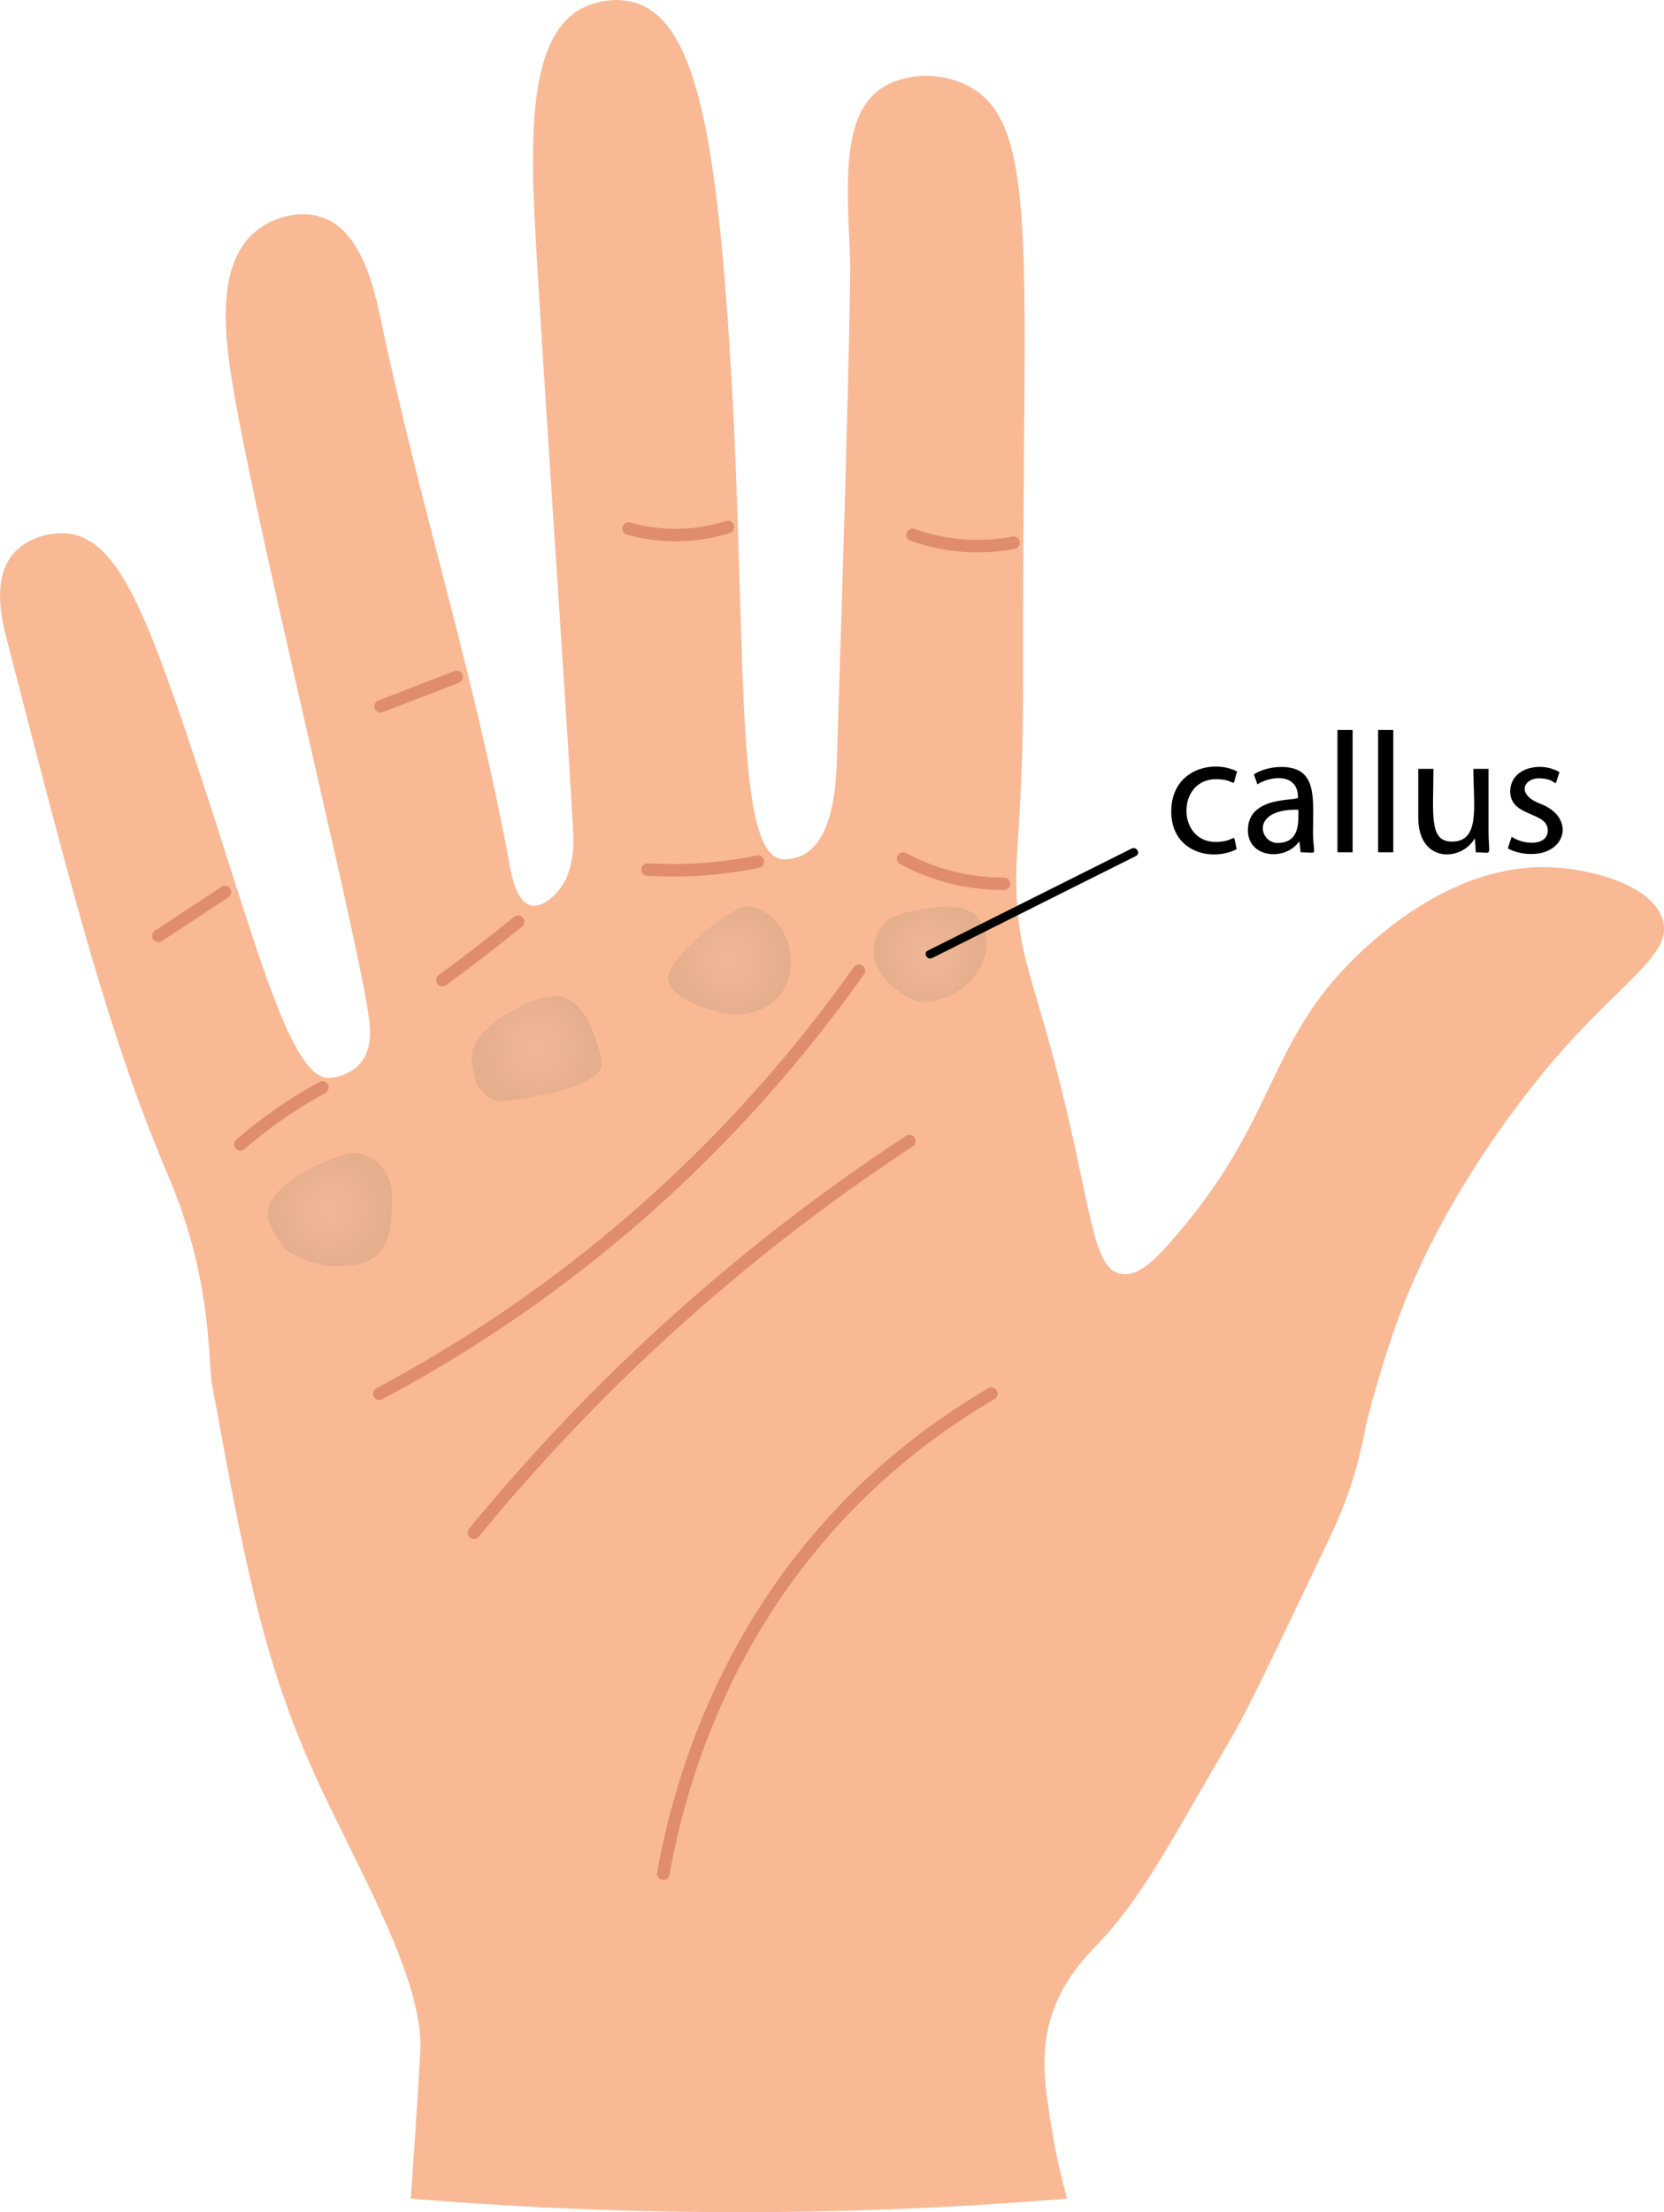 <?xml version="1.0" encoding="UTF-8"?><svg xmlns="http://www.w3.org/2000/svg" xmlns:xlink="http://www.w3.org/1999/xlink" viewBox="0 0 579.62 770"><defs><style>.cls-1{opacity:.18;}.cls-2{fill:#f9b995;}.cls-3{fill:url(#radial-gradient-4);}.cls-4{fill:#e08c6e;}.cls-5{fill:url(#radial-gradient);}.cls-6{fill:url(#radial-gradient-2);}.cls-7{fill:url(#radial-gradient-3);}</style><radialGradient id="radial-gradient" cx="114.94" cy="421" fx="114.94" fy="421" r="20.72" gradientUnits="userSpaceOnUse"><stop offset="0" stop-color="#c7b299"/><stop offset="1" stop-color="#89786a"/></radialGradient><radialGradient id="radial-gradient-2" cx="186.95" cy="365.05" fx="186.95" fy="365.05" r="20.6" xlink:href="#radial-gradient"/><radialGradient id="radial-gradient-3" cx="254.09" cy="334.25" fx="254.09" fy="334.25" r="20.19" xlink:href="#radial-gradient"/><radialGradient id="radial-gradient-4" cx="323.95" cy="332.19" fx="323.95" fy="332.19" r="18.19" xlink:href="#radial-gradient"/></defs><g id="_Layer_"><g><path class="cls-2" d="m143.1,765.29c.3-4.05,2.55-36.9,3.3-51.52,1.27-24.94-22.43-64.37-36.78-96.05-18.35-40.52-24.82-75.98-35.76-135.87-1.14-6.23-.39-28.1-8.79-54.96-2.76-8.84-5.48-15.24-6.71-18.16-20.25-47.91-32.15-93.91-55.94-185.92-1.81-7-5.3-21.27,2.2-30.04,4.86-5.68,13.23-7.76,19.25-7.02,15.82,1.95,25.45,23.88,39.72,65.55,24.15,70.52,36.35,123.95,50.94,123.92,2.09,0,7.56-1.11,10.99-5.13,3.89-4.55,3.43-10.83,3.26-13.17-1.46-20.16-37.36-163.45-47.23-219.84-3.4-19.4-6.56-44.77,7.33-56.42,6.1-5.12,15.66-7.74,23.49-4.95,13.55,4.81,17.92,24.37,20.47,36.47,13.36,63.36,33.11,125.34,44.7,189.05.69,3.79,2.4,12.69,7.33,13.92,3.72.93,7.63-2.95,8.47-3.78,6.66-6.61,6.46-17.13,6.33-20.68-.7-19.4-11.61-176.7-13.47-215.14-1.65-33.98-.5-63.33,16.26-72.55.38-.21,9.46-5.04,19.03-1.98,19.08,6.09,26.92,39.3,31.92,108.98,7.43,103.66,1.19,184.95,18.31,188.93,2.05.47,5.13-.01,7.58-1.15,11.05-5.14,11.92-24.88,12.2-33.55,5.27-161.42,4.61-174.7,4.61-174.7-1.34-27.36-2.57-49.78,10.94-58.82,8.02-5.36,20.97-5.84,30.61-.6,24.22,13.17,18.72,57.68,18.71,187.54,0,22.37.16,34.98-.75,55.74-1.02,23.29-2.1,27.39-1.47,39.21,1.09,20.1,5.23,27.03,13.19,57.16,13.14,49.74,12.62,71.64,23.08,73.64,5.89,1.13,11.68-4.73,17.22-10.99,32.74-36.98,33.13-61.05,54.22-87.93,2.78-3.54,36.06-44.77,79.17-42.56,14.28.73,35.2,6.57,38.25,18.67,2.81,11.14-11.65,19.1-33.89,43.68-4.73,5.23-39.87,44.67-58.26,94.52-6.4,17.34-11.36,37.37-11.36,37.37-.58,3.32-1.56,8.32-3.22,14.27-3.36,12.09-7.46,20.79-9.61,25.3-18.95,39.76-28.43,59.64-34.07,69.24-21.45,36.5-30.99,55.81-47.26,72.54-6.4,6.58-14.36,16.27-16.97,30.71-1.93,10.68-.16,21.39,1.94,34.15,1.6,9.68,3.6,17.56,5.13,22.94-41.84,3.45-87.44,5.31-136.29,4.54-32.38-.51-63.21-2.13-92.33-4.54Z"/><path class="cls-4" d="m231.03,654.4c-.13,0-.26-.01-.39-.04-1.18-.21-1.97-1.34-1.76-2.53,6.24-34.74,22.47-85.25,64.33-128.63,14.95-15.49,32.12-28.92,51.03-39.94,1.05-.6,2.37-.25,2.98.78.61,1.04.26,2.37-.78,2.98-18.57,10.81-35.42,24-50.09,39.2-41.1,42.58-57.04,92.23-63.17,126.37-.19,1.06-1.11,1.79-2.14,1.79Z"/><path class="cls-4" d="m165.08,535.69c-.49,0-.98-.16-1.38-.5-.93-.76-1.06-2.14-.3-3.07,20.35-24.81,42.67-48.36,66.32-70.01,26.69-24.42,55.57-46.87,85.84-66.72,1.01-.67,2.36-.38,3.02.63.66,1.01.38,2.36-.63,3.02-30.08,19.73-58.78,42.03-85.29,66.3-23.5,21.51-45.68,44.91-65.9,69.56-.43.52-1.06.8-1.68.8Z"/><path class="cls-4" d="m132.11,487.33c-.78,0-1.54-.42-1.93-1.16-.57-1.06-.16-2.38.9-2.95,23.78-12.64,46.6-27.36,67.84-43.76,37.58-29.03,70.71-63.63,98.48-102.85.7-.99,2.05-1.22,3.04-.52.98.7,1.22,2.06.52,3.04-28.02,39.57-61.45,74.49-99.37,103.78-21.43,16.56-44.46,31.41-68.46,44.17-.32.17-.67.26-1.01.26Z"/><path class="cls-4" d="m349.45,309.82c-6.2-.04-12.38-.76-18.38-2.26-6.1-1.52-12-3.81-17.54-6.79-1.06-.57-1.46-1.89-.88-2.95.56-1.06,1.88-1.46,2.95-.88,5.22,2.81,10.78,4.96,16.53,6.4,5.74,1.44,11.6,2.13,17.6,2.13,1.21,0,2.18.97,2.19,2.17,0,1.3-1.15,2.2-2.46,2.19Z"/><path class="cls-4" d="m234.32,305.13c-2.98,0-5.96-.09-8.92-.26-1.2-.07-2.12-1.11-2.05-2.31.07-1.2,1.09-2.09,2.31-2.05,5.74.35,11.57.35,17.32,0,6.9-.41,13.82-1.32,20.58-2.71,1.17-.24,2.33.52,2.57,1.7.24,1.18-.52,2.33-1.7,2.57-6.96,1.43-14.09,2.37-21.19,2.79-2.97.18-5.95.26-8.93.26Z"/><path class="cls-4" d="m154.09,343.34c-.67,0-1.33-.31-1.76-.89-.71-.97-.5-2.33.47-3.05,4.33-3.16,8.71-6.44,13.15-9.86,4.53-3.49,8.91-6.96,13.14-10.4.93-.76,2.3-.62,3.07.31.76.93.62,2.31-.31,3.07-4.26,3.47-8.68,6.97-13.24,10.48-4.46,3.44-8.88,6.75-13.23,9.93-.39.28-.84.42-1.28.42Z"/><path class="cls-4" d="m83.74,400.5c-.61,0-1.22-.26-1.65-.75-.79-.91-.69-2.29.22-3.07,4.1-3.56,8.41-6.93,12.81-10.03,5.14-3.63,10.58-7,16.15-10.02,1.06-.58,2.38-.18,2.95.88.57,1.06.19,2.38-.88,2.95-5.42,2.95-10.71,6.23-15.72,9.76-4.28,3.02-8.47,6.3-12.47,9.76-.41.36-.91.53-1.43.53Z"/><path class="cls-4" d="m55.17,327.95c-.71,0-1.4-.35-1.82-.98-.66-1.01-.38-2.36.62-3.02l23.19-15.25c1.01-.67,2.36-.38,3.02.62.66,1.01.38,2.36-.62,3.02l-23.19,15.25c-.37.24-.78.36-1.19.36Z"/><path class="cls-4" d="m132.57,248.04c-.89,0-1.72-.55-2.04-1.43-.41-1.12.16-2.36,1.28-2.79.29-.11,26.4-10.19,26.46-10.21,1.11-.43,2.38.13,2.81,1.26.43,1.12-.13,2.38-1.25,2.81-.17.07-26.52,10.23-26.52,10.23-.24.09-.49.12-.73.12Z"/><path class="cls-4" d="m235.34,188.44c-5.75,0-11.45-.79-17-2.36-1.16-.33-1.83-1.53-1.5-2.69.33-1.16,1.53-1.83,2.69-1.5,5.54,1.57,11.24,2.31,16.98,2.18,5.57-.11,11.08-1.03,16.38-2.71,1.13-.37,2.37.27,2.74,1.42.36,1.15-.27,2.37-1.42,2.74-5.7,1.81-11.63,2.79-17.61,2.92-.42,0-.84.01-1.26.01Z"/><path class="cls-4" d="m340.49,192.29c-1.17,0-2.33-.03-3.5-.09-6.77-.34-13.45-1.68-19.86-3.97-1.13-.41-1.72-1.65-1.32-2.79.4-1.13,1.65-1.72,2.79-1.32,6,2.15,12.26,3.4,18.61,3.72,5.15.25,10.34-.09,15.42-1.06,1.18-.22,2.33.55,2.55,1.73.23,1.18-.55,2.32-1.73,2.55-4.28.81-8.62,1.22-12.95,1.22Z"/></g></g><g id="Layer_2"><g class="cls-1"><path class="cls-5" d="m99.23,434.99c-2.3-3.84-5.88-8.1-5.93-12.8,0-.04,0-.08,0-.13,0-10.01,23.42-20.43,30.35-20.81h0c7.14.77,12.93,6.73,12.93,15.16,0,16.08-2.45,24.36-19.1,24.36-6.45,0-12.46-2.28-18.25-5.78Z"/></g><g class="cls-1"><path class="cls-6" d="m166.07,377.58c-.9-3.3-1.71-6.56-1.82-10h0c.59-9.68,19.76-20.82,29.32-20.82,12.45,0,16.07,23.18,16.07,23.29,0,9.85-34.66,13.27-34.76,13.27-1.33,0-2.6-.22-3.76-.82-1.96-1-3.6-3.3-5.05-4.92Z"/></g><g class="cls-1"><path class="cls-7" d="m238.42,331.19c3.85-4.59,16.54-15.75,22.79-15.79h0c8.88,1.77,14.3,11.25,14.3,18.78,0,13.37-9.55,18.93-19.72,18.93-2.68,0-22.15-3.66-23.09-12.51-.04-.09-.06-.2-.06-.33,0-.66.49-1.72.67-2.16,1.13-2.77,2.95-4.88,5.1-6.92Z"/></g><g class="cls-1"><path class="cls-3" d="m312.34,318.6c5.72-1.98,13.09-3,17.99-3,8.9,0,13.28,4.98,13.28,12.81,0,11.32-11.41,20.35-22.1,20.35-4.56,0-17.23-8.01-17.23-17.62,0-3.18,1.04-6.39,3.01-8.92,1.25-1.61,3.26-2.73,5.05-3.63Z"/></g><path d="m394.17,295.37c-23.66,11.84-47.32,23.68-70.98,35.52-1.73.86-.21,3.45,1.51,2.59,23.66-11.84,47.32-23.68,70.98-35.52,1.73-.86.21-3.45-1.51-2.59h0Z"/><g><path d="m430.78,295.58c-8.39,4.38-22.8,1.31-22.8-13.14s14.24-18.26,22.92-13.92c-2.04,6.92.51,2.7-7.32,2.7-13.76,0-13.68,21.84-.18,21.84,8,0,5.81-4.37,7.38,2.52Z"/><path d="m453.04,296.67c-.48-4.14-.34-3.66-.6-3.66-4.84,6.81-17.76,5.65-17.76-4.02,0-12.31,17.46-9.99,17.46-11.4,0-8.73-9.69-7.45-14.16-4.56l-1.2-3.48c2.4-1.56,5.88-2.58,9.54-2.58,12.72,0,11.04,10.96,11.04,22.74,0,8.76,2.35,6.96-4.32,6.96Zm-.78-14.82c-16.87-.35-13.53,11.58-7.32,11.58,8.07,0,7.32-7.69,7.32-11.58Z"/><path d="m465.88,254.07h5.28v42.6h-5.28v-42.6Z"/><path d="m480.04,254.07h5.28v42.6h-5.28v-42.6Z"/><path d="m518.5,288.75c0,9.96,1.77,7.92-4.44,7.92-.33-5.27-.25-4.74-.42-4.74-4.76,8.07-19.62,8.47-19.62-7.32v-16.98h5.28c0,16-1.62,25.32,6.48,25.32,9.95,0,7.44-12.49,7.44-25.32h5.28v21.12Z"/><path d="m526.54,291.27c4.68,3.06,12.6,3.11,12.6-2.22,0-6.65-13.08-4.54-13.08-13.56,0-8.29,10.65-10.58,17.16-6.72-2.41,7.02.33,2.16-7.26,2.16-5.06,0-8.06,5.56.66,8.88,12.07,4.6,9.18,17.46-3.24,17.46-3.18,0-6.12-.78-8.16-1.98l1.32-4.02Z"/></g></g></svg>